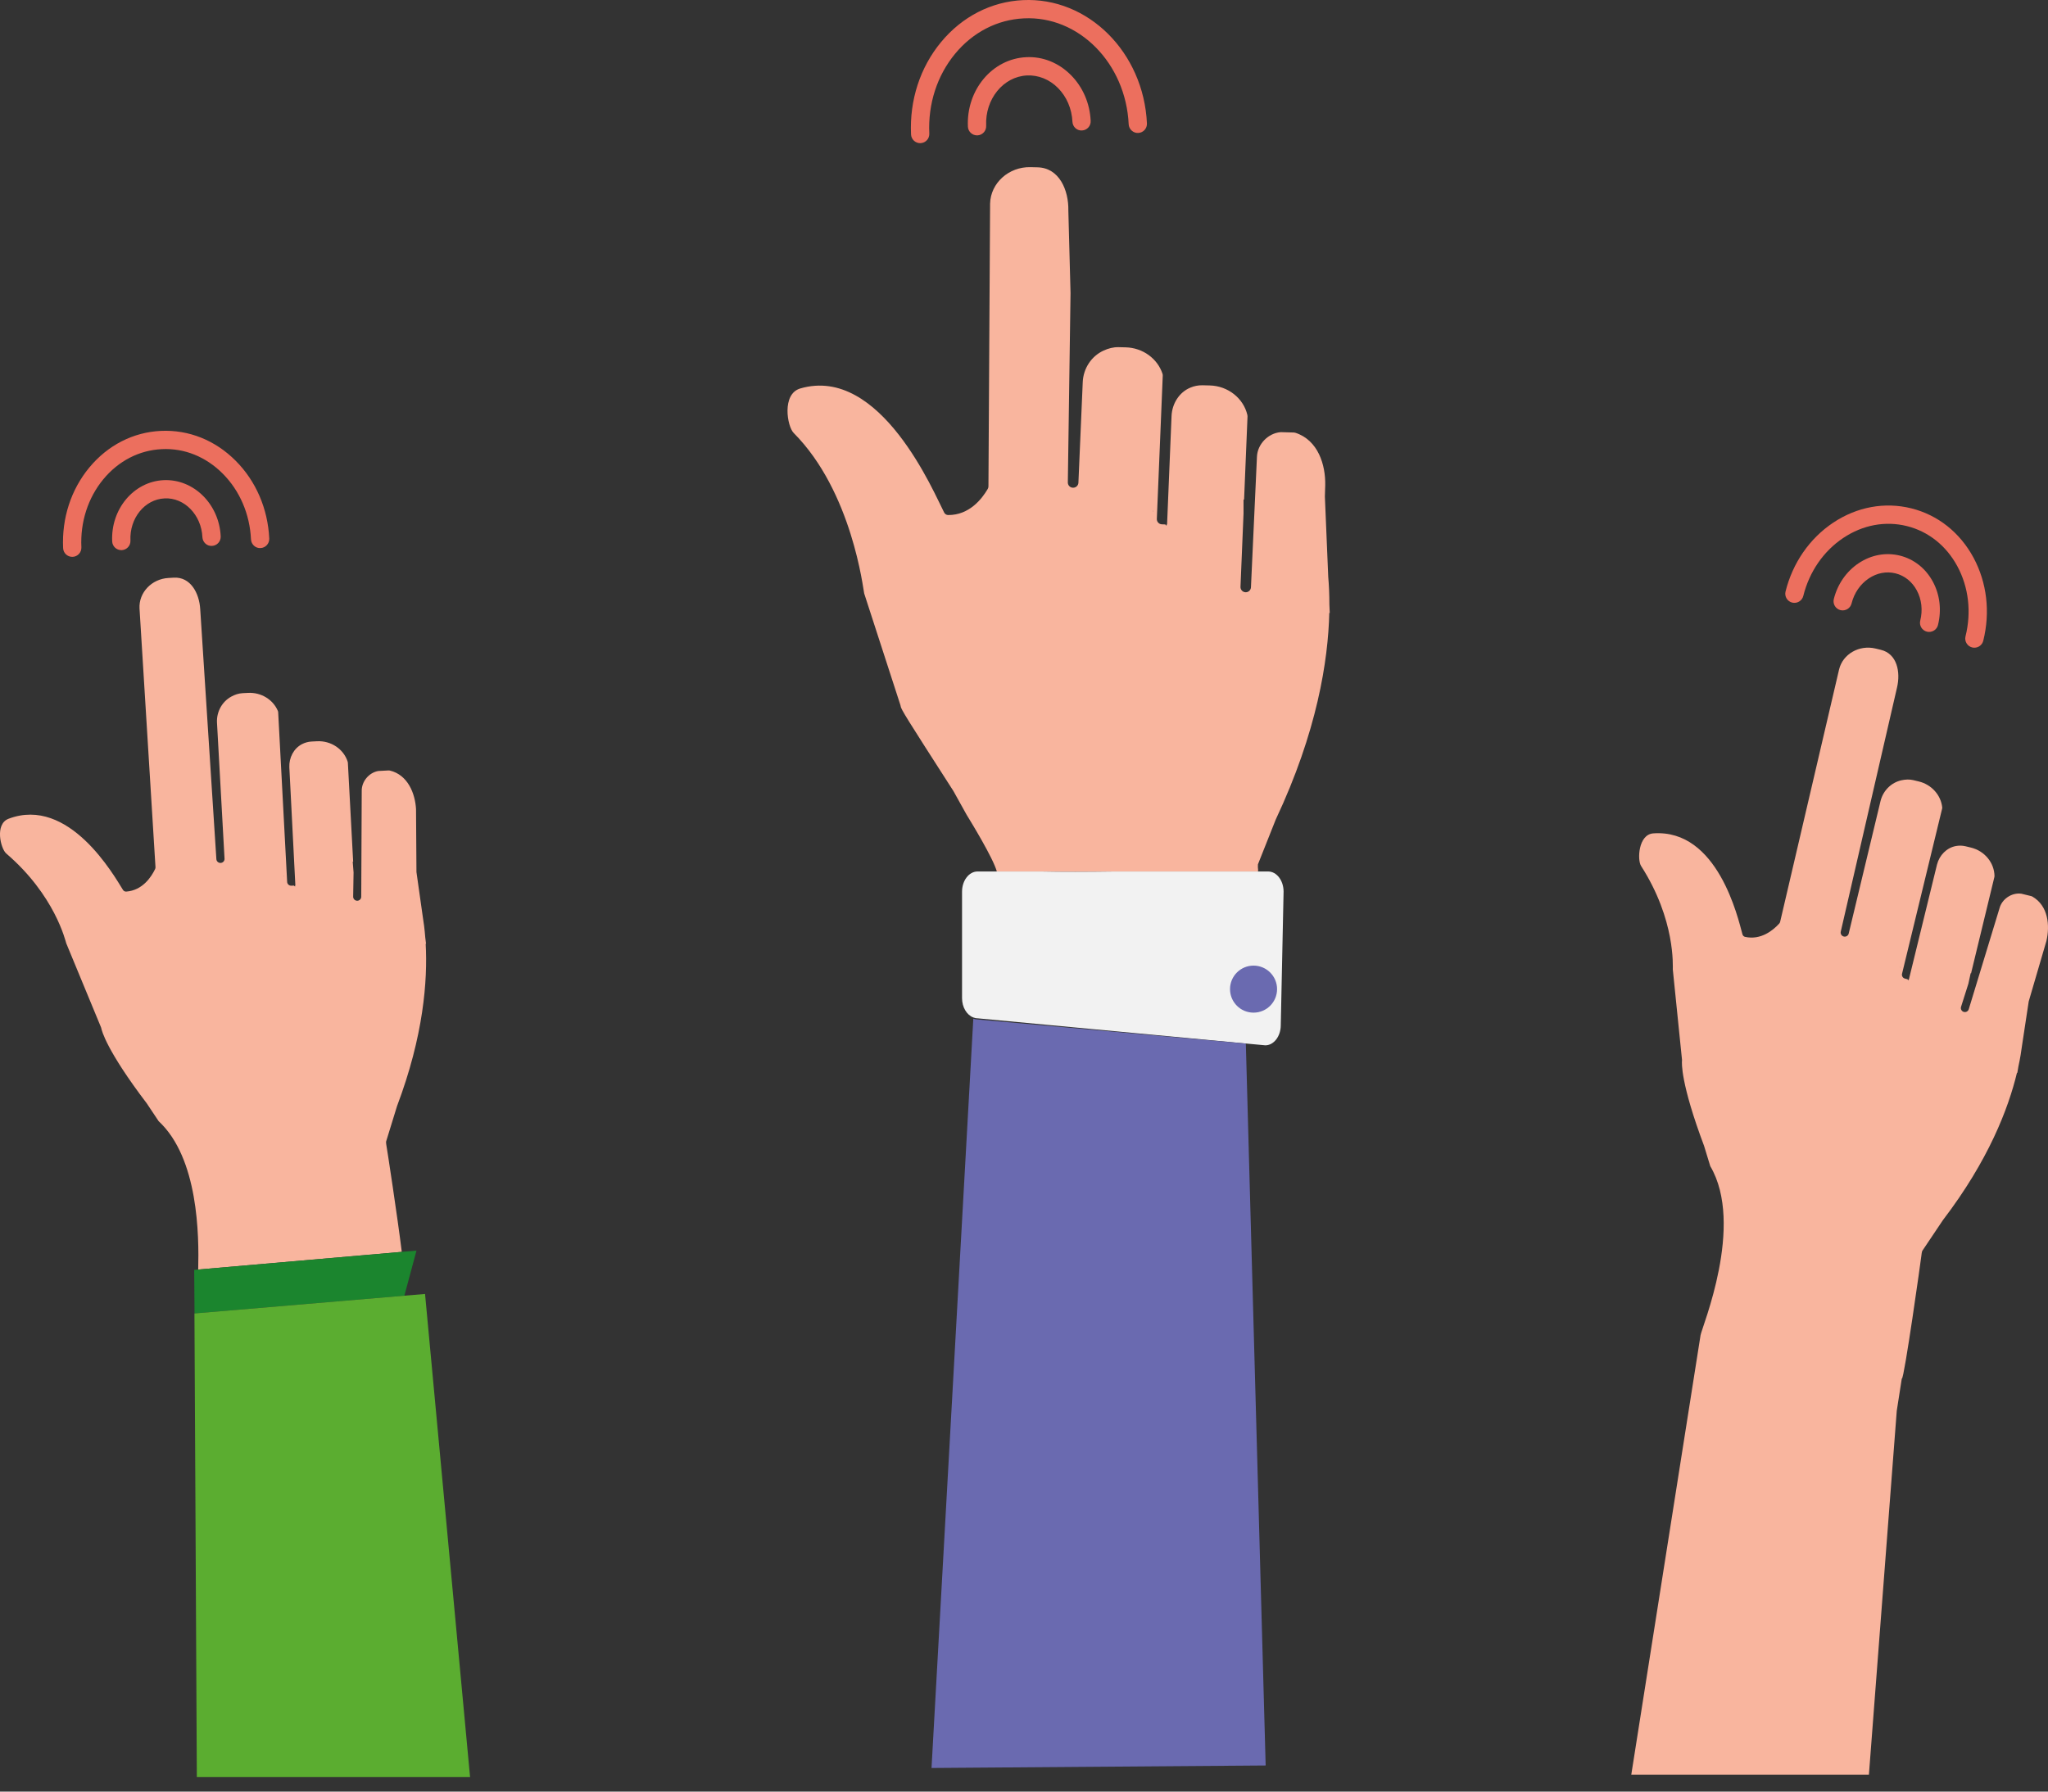 <?xml version="1.0" encoding="UTF-8"?> <svg xmlns="http://www.w3.org/2000/svg" width="72" height="63" viewBox="0 0 72 63" fill="none"><rect x="0" y="0" width="72" height="63" fill="#333333" stroke="none"/> <path d="M2.539 19.581C2.369 19.581 2.227 19.447 2.219 19.275C2.169 18.225 2.496 17.218 3.139 16.441C3.789 15.655 4.683 15.197 5.657 15.152C6.635 15.107 7.564 15.479 8.284 16.201C8.997 16.914 9.416 17.886 9.466 18.936C9.474 19.113 9.337 19.264 9.16 19.272C8.985 19.285 8.832 19.143 8.824 18.966C8.782 18.076 8.429 17.255 7.83 16.654C7.239 16.062 6.483 15.753 5.687 15.794C4.897 15.831 4.167 16.206 3.634 16.851C3.094 17.504 2.819 18.355 2.861 19.245C2.869 19.422 2.732 19.573 2.555 19.581C2.55 19.581 2.544 19.581 2.539 19.581Z" fill="#EC6F5E"></path> <path d="M4.265 19.345C4.094 19.345 3.952 19.211 3.944 19.039C3.891 17.9 4.703 16.933 5.755 16.884C6.803 16.837 7.705 17.721 7.759 18.86C7.767 19.038 7.63 19.188 7.453 19.196C7.275 19.208 7.125 19.068 7.116 18.89C7.08 18.105 6.479 17.488 5.785 17.526C5.087 17.558 4.549 18.224 4.586 19.009C4.594 19.186 4.457 19.337 4.28 19.345C4.275 19.345 4.27 19.345 4.265 19.345Z" fill="#EC6F5E"></path> <path d="M32.35 5.034C32.18 5.034 32.037 4.9 32.029 4.727C31.973 3.523 32.347 2.37 33.084 1.48C33.828 0.581 34.85 0.057 35.964 0.004C38.255 -0.105 40.205 1.842 40.322 4.339C40.33 4.517 40.194 4.667 40.016 4.675C39.847 4.687 39.688 4.547 39.68 4.369C39.58 2.226 37.926 0.547 35.994 0.646C35.063 0.69 34.206 1.131 33.579 1.889C32.945 2.656 32.622 3.653 32.671 4.697C32.679 4.875 32.543 5.025 32.365 5.033C32.36 5.034 32.355 5.034 32.35 5.034Z" fill="#EC6F5E"></path> <path d="M34.349 4.76C34.178 4.76 34.036 4.626 34.028 4.454C33.968 3.163 34.887 2.066 36.077 2.011C36.659 1.981 37.216 2.206 37.646 2.636C38.067 3.058 38.316 3.632 38.344 4.252C38.353 4.429 38.216 4.58 38.038 4.588C37.863 4.6 37.711 4.459 37.703 4.282C37.681 3.822 37.499 3.399 37.191 3.09C36.891 2.789 36.503 2.636 36.107 2.653C35.271 2.692 34.626 3.486 34.67 4.424C34.678 4.601 34.541 4.752 34.364 4.76C34.359 4.76 34.354 4.76 34.349 4.76Z" fill="#EC6F5E"></path> <path d="M46.733 21.548L46.749 21.56L46.736 21.258C46.736 20.888 46.72 20.563 46.696 20.286L46.578 17.466C46.578 17.462 46.578 17.458 46.578 17.453L46.59 17.061C46.605 16.347 46.34 15.476 45.54 15.218C45.523 15.213 45.504 15.21 45.485 15.209L45.022 15.196C45.021 15.196 45.02 15.196 45.02 15.197C44.584 15.232 44.21 15.618 44.19 16.055L43.979 20.651C43.974 20.752 43.889 20.831 43.788 20.826C43.686 20.822 43.607 20.736 43.611 20.635L43.718 18.056V17.561L43.737 17.575L43.858 14.646C43.859 14.628 43.857 14.61 43.853 14.593C43.72 14.013 43.178 13.568 42.525 13.554L42.277 13.548C42.126 13.545 41.983 13.574 41.85 13.63C41.452 13.795 41.205 14.199 41.187 14.63L41.03 18.444L41.014 18.444V18.491L40.968 18.442L40.845 18.437C40.745 18.433 40.666 18.348 40.67 18.247L40.878 13.21C40.879 13.187 40.876 13.164 40.869 13.142C40.696 12.617 40.183 12.228 39.572 12.214L39.323 12.208C39.145 12.204 38.968 12.25 38.802 12.326C38.365 12.524 38.085 12.96 38.065 13.438L37.913 16.974C37.908 17.076 37.823 17.154 37.721 17.15L37.717 17.15C37.617 17.146 37.539 17.063 37.541 16.963L37.636 10.306L37.559 7.407C37.574 6.685 37.24 5.901 36.476 5.884L36.227 5.878C35.463 5.861 34.825 6.438 34.808 7.16L34.75 17.102C34.75 17.133 34.742 17.163 34.726 17.191C34.524 17.541 34.075 18.117 33.334 18.111C33.274 18.111 33.22 18.076 33.193 18.023C32.847 17.36 30.964 12.835 28.135 13.66C27.478 13.851 27.672 14.993 27.903 15.225C29.965 17.298 30.347 20.735 30.381 20.866C30.382 20.869 30.383 20.871 30.384 20.875L31.657 24.801C31.66 24.81 31.662 24.819 31.663 24.829C31.674 24.939 31.861 25.236 33.514 27.809C33.515 27.809 33.515 27.81 33.515 27.81L33.98 28.646C34.131 28.891 34.917 30.178 35.045 30.645H36.617C37.335 30.661 38.233 30.658 39.161 30.645H44.225C44.23 30.625 44.233 30.604 44.23 30.582C44.221 30.526 44.22 30.463 44.224 30.395L44.85 28.819C46.305 25.729 46.693 23.231 46.733 21.548ZM40.524 17.966V17.956L40.557 18.001L40.524 17.966Z" fill="#F9B59E"></path> <path d="M44.584 30.645H44.225H39.161C38.233 30.658 37.335 30.661 36.617 30.645H35.045H34.366C34.067 30.645 33.822 30.964 33.822 31.353V35.1C33.822 35.422 33.991 35.693 34.218 35.778C34.266 35.795 34.314 35.808 34.366 35.808L43.799 36.694L44.484 36.758C44.782 36.758 45.027 36.44 45.027 36.051L45.126 31.353C45.126 30.964 44.883 30.645 44.584 30.645Z" fill="#F2F2F2"></path> <path d="M34.366 35.849C34.314 35.849 34.265 35.837 34.218 35.821L32.749 62.17L44.496 62.082L43.799 36.697L34.366 35.849Z" fill="#6A6AB0"></path> <path d="M44.07 35.609C44.526 35.609 44.897 35.239 44.897 34.782C44.897 34.325 44.526 33.955 44.07 33.955C43.613 33.955 43.243 34.325 43.243 34.782C43.243 35.239 43.613 35.609 44.07 35.609Z" fill="#6A6AB0"></path> <path d="M69.412 22.776C69.386 22.776 69.361 22.773 69.334 22.767C69.162 22.724 69.057 22.549 69.1 22.377C69.312 21.525 69.211 20.651 68.815 19.915C68.425 19.19 67.794 18.687 67.038 18.499C66.282 18.311 65.489 18.458 64.803 18.916C64.109 19.379 63.609 20.104 63.397 20.956C63.354 21.128 63.18 21.231 63.007 21.19C62.835 21.147 62.73 20.973 62.773 20.8C63.024 19.793 63.618 18.934 64.446 18.381C65.284 17.822 66.259 17.643 67.193 17.875C68.127 18.108 68.904 18.724 69.382 19.611C69.853 20.488 69.975 21.525 69.724 22.532C69.688 22.678 69.556 22.776 69.412 22.776Z" fill="#EC6F5E"></path> <path d="M67.821 22.221C67.795 22.221 67.769 22.218 67.743 22.212C67.571 22.169 67.466 21.995 67.509 21.822C67.601 21.454 67.557 21.076 67.387 20.76C67.222 20.454 66.957 20.241 66.64 20.162C66.322 20.083 65.989 20.146 65.7 20.339C65.401 20.539 65.186 20.852 65.094 21.221C65.051 21.393 64.878 21.496 64.704 21.455C64.532 21.412 64.427 21.238 64.47 21.065C64.601 20.541 64.911 20.094 65.343 19.805C65.785 19.51 66.3 19.416 66.795 19.538C67.29 19.662 67.701 19.988 67.953 20.456C68.199 20.913 68.263 21.454 68.132 21.978C68.096 22.124 67.965 22.221 67.821 22.221Z" fill="#EC6F5E"></path> <path d="M57.35 62.403H65.704L66.683 49.611L66.86 48.475C66.861 48.476 66.863 48.476 66.864 48.476C66.944 48.49 67.546 44.215 67.551 44.134C67.554 44.09 67.563 44.042 67.577 43.991L68.307 42.903C69.907 40.807 70.607 38.983 70.91 37.718L70.921 37.73L70.96 37.5C71.021 37.22 71.061 36.972 71.088 36.759L71.321 35.221C71.322 35.218 71.323 35.214 71.323 35.211L71.944 33.089C72.071 32.552 72.012 31.851 71.45 31.527C71.438 31.52 71.424 31.514 71.41 31.511L71.062 31.426C71.062 31.426 71.061 31.426 71.061 31.426C70.726 31.381 70.381 31.612 70.295 31.939L69.216 35.483C69.196 35.558 69.119 35.603 69.043 35.584C68.967 35.564 68.921 35.487 68.941 35.411L69.201 34.591L69.282 34.217L69.294 34.231L70.114 30.844C70.118 30.831 70.119 30.817 70.119 30.804C70.113 30.344 69.776 29.92 69.285 29.803L69.099 29.758C68.985 29.731 68.872 29.73 68.763 29.75C68.435 29.81 68.183 30.075 68.099 30.397L67.108 34.447L67.097 34.444L67.089 34.48L67.062 34.435L66.97 34.411C66.895 34.392 66.85 34.315 66.869 34.239L68.276 28.442C68.281 28.425 68.282 28.407 68.281 28.389C68.236 27.965 67.911 27.587 67.452 27.478L67.265 27.433C67.131 27.401 66.99 27.407 66.852 27.437C66.49 27.515 66.208 27.799 66.115 28.157L64.993 32.83C64.974 32.906 64.896 32.951 64.82 32.932L64.817 32.931C64.743 32.912 64.697 32.836 64.714 32.761L65.869 27.749L66.692 24.177C66.821 23.634 66.697 22.988 66.122 22.85L65.935 22.805C65.361 22.668 64.785 23 64.655 23.542L62.584 32.412C62.579 32.436 62.568 32.457 62.552 32.475C62.342 32.707 61.909 33.069 61.35 32.944C61.305 32.934 61.27 32.899 61.258 32.854C61.105 32.298 60.394 29.142 58.123 29.305C57.596 29.343 57.557 30.237 57.693 30.449C58.913 32.35 58.805 33.983 58.81 34.087C58.81 34.09 58.81 34.092 58.81 34.094L59.133 37.267C59.134 37.274 59.134 37.281 59.133 37.288C59.124 37.373 59.079 38.085 59.91 40.297C59.91 40.297 59.91 40.298 59.91 40.298L60.126 41.005C61.346 43.076 59.827 46.68 59.785 46.952L57.35 62.403ZM66.806 33.996L66.823 34.036L66.804 34.003L66.806 33.996Z" fill="#F9B59E"></path> <path d="M13.587 40.292C13.578 40.249 13.573 40.201 13.572 40.148L13.958 38.896C14.89 36.428 15.037 34.481 14.965 33.182L14.978 33.191L14.95 32.959C14.928 32.674 14.895 32.424 14.86 32.212L14.642 30.672C14.642 30.669 14.641 30.665 14.641 30.662L14.626 28.451C14.595 27.9 14.337 27.246 13.706 27.096C13.692 27.093 13.677 27.092 13.662 27.092L13.305 27.111C13.305 27.111 13.304 27.111 13.303 27.111C12.97 27.165 12.706 27.485 12.717 27.823L12.7 31.527C12.703 31.605 12.642 31.671 12.563 31.674C12.485 31.677 12.419 31.615 12.416 31.537L12.43 30.677L12.4 30.296L12.416 30.305L12.23 26.825C12.229 26.812 12.227 26.798 12.223 26.785C12.085 26.347 11.641 26.037 11.137 26.066L10.946 26.076C10.829 26.083 10.72 26.115 10.621 26.165C10.325 26.317 10.159 26.643 10.172 26.976L10.384 31.14L10.372 31.14L10.375 31.177L10.336 31.141L10.242 31.145C10.164 31.148 10.098 31.087 10.095 31.009L9.78 25.052C9.78 25.034 9.776 25.016 9.769 25C9.604 24.606 9.185 24.338 8.714 24.365L8.522 24.375C8.385 24.383 8.251 24.429 8.128 24.497C7.804 24.676 7.614 25.029 7.628 25.399L7.894 30.197C7.897 30.276 7.836 30.341 7.758 30.344L7.754 30.344C7.677 30.347 7.612 30.288 7.607 30.212L7.275 25.079L7.039 21.42C7.007 20.863 6.702 20.28 6.112 20.313L5.92 20.324C5.331 20.357 4.874 20.84 4.905 21.397L5.466 30.488C5.468 30.512 5.464 30.536 5.454 30.558C5.319 30.84 5.008 31.311 4.437 31.352C4.391 31.355 4.347 31.331 4.323 31.292C4.016 30.803 2.43 27.984 0.301 28.791C-0.193 28.979 0.026 29.846 0.218 30.011C1.932 31.482 2.297 33.077 2.331 33.175C2.332 33.178 2.333 33.18 2.334 33.182L3.553 36.129C3.556 36.136 3.558 36.142 3.559 36.15C3.575 36.233 3.736 36.928 5.167 38.809C5.167 38.809 5.167 38.809 5.167 38.81L5.577 39.425C6.976 40.723 6.999 43.441 6.968 44.642L14.125 44.021C13.98 42.83 13.601 40.352 13.587 40.292ZM9.965 30.802L9.965 30.795L9.993 30.827L9.965 30.802Z" fill="#F9B59E"></path> <path d="M14.125 44.021L6.968 44.642L6.827 44.654L6.839 46.186L14.216 45.562L14.642 43.977L14.125 44.021Z" fill="#1B852E"></path> <path d="M14.943 45.501L14.216 45.562L6.839 46.186L6.836 46.186L6.92 62.491H16.526L14.943 45.501Z" fill="#5BAD30"></path> </svg> 